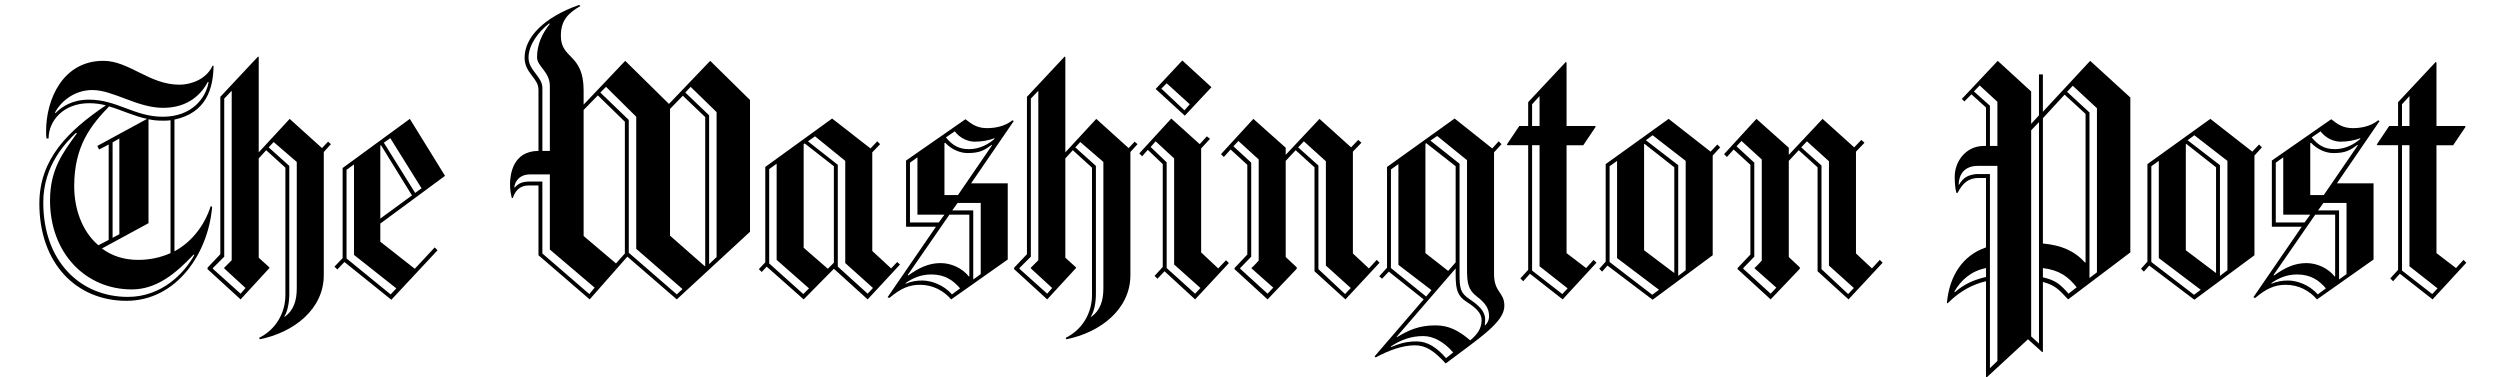 <svg width="265" height="40" viewBox="0 0 265 40" fill="none" xmlns="http://www.w3.org/2000/svg">
<path d="M18.493 12.677V26.641C20.377 25.622 21.696 23.848 22.337 21.848L22.487 21.923C22.073 26.905 18.681 31.886 13.405 31.886C8.091 31.886 4.172 27.924 4.172 21.583C4.172 16.828 7.262 13.846 11.219 11.167C10.654 11.016 10.051 10.94 9.448 10.94C6.734 10.94 5.151 12.79 5.151 14.677H4.925C4.887 14.412 4.887 14.149 4.887 13.884C4.887 10.525 6.659 6.449 10.955 6.449C13.706 6.449 15.817 8.978 19.02 8.978C20.302 8.978 21.884 8.374 22.525 6.977H22.638C22.601 9.431 21.847 11.96 18.493 12.677ZM20.528 26.98C18.643 28.98 16.608 30.679 13.97 30.679C9.071 30.679 5.303 26.829 5.303 21.244C5.303 17.96 6.66 16.187 8.167 14.111H8.016C7.074 15.054 4.587 17.432 4.587 21.47C4.587 27.66 8.468 31.471 13.556 31.471C17.098 31.471 19.51 29.019 20.604 27.018L20.528 26.98ZM22.035 8.677C21.394 9.884 20.038 11.431 17.287 11.431C14.536 11.431 12.011 9.544 9.787 9.544C7.752 9.544 6.358 10.903 5.83 11.922L5.868 11.998C6.584 11.28 7.676 10.563 9.448 10.563C12.387 10.563 14.272 12.375 17.249 12.375C20.415 12.375 21.846 10.299 22.11 8.715L22.035 8.677ZM11.558 11.28C9.636 13.281 7.865 15.47 7.865 19.735C7.865 22.074 8.656 24.489 10.427 25.999L11.52 25.432V15.319L10.503 15.847L10.314 15.469L15.59 12.601C14.159 12.299 12.877 11.658 11.558 11.28ZM18.078 12.752C17.814 12.79 17.551 12.79 17.249 12.79C16.721 12.79 16.231 12.752 15.741 12.639V23.658L10.804 26.339C11.822 27.094 13.065 27.547 14.648 27.547C15.93 27.547 17.06 27.282 18.077 26.829L18.078 12.752ZM12.651 14.677L11.935 15.092V25.207L12.651 24.829V14.677ZM34.321 16.111V29.169C34.321 32.792 31.118 35.246 27.537 35.963L27.462 35.811C29.234 34.943 30.251 33.17 30.251 31.282V17.771L28.216 15.923L27.425 16.79V27.32L28.555 28.339V28.415L25.503 31.736L21.998 28.528V28.377L23.355 26.943V10.262L27.35 5.998L27.425 6.035V16.149L30.704 12.602L34.133 15.697L34.774 15.017L35.075 15.282L34.321 16.111ZM23.769 28.452V28.377L24.56 27.584V9.62L23.769 10.451V27.207L22.563 28.415V28.49L25.502 31.132L26.029 30.528L23.769 28.452ZM31.457 17.167L29.007 15.054L28.48 15.62L30.665 17.584V31.17C30.665 32.075 30.477 33.019 30.138 33.547L30.176 33.585C31.118 32.905 31.457 31.886 31.457 30.566V17.167H31.457ZM40.313 23.697V25.621L43.968 28.49L46.079 26.225L46.381 26.527L41.482 31.773L36.507 27.772L35.754 28.565L35.452 28.263L36.319 27.358V17.809L43.442 12.601L47.173 18.64L40.313 23.697ZM37.524 27.018V17.432L36.733 17.998V27.396L41.406 31.208L42.009 30.566L37.524 27.018ZM40.389 15.394L40.313 15.432V23.169L43.667 20.715L40.389 15.394ZM41.368 14.639L40.69 15.13L44.007 20.451L44.685 19.96L41.368 14.639Z" fill="black"/>
<path d="M71.738 31.735L66.499 27.206L62.504 31.735L57.078 27.055V19.659H56.022C55.08 19.659 54.59 20.263 54.364 20.979H54.251C54.176 20.678 54.062 20.149 54.062 19.546C54.062 18.564 54.327 15.998 57.078 15.998V9.507C57.078 8.261 55.608 7.77 55.608 6.11C55.608 3.959 57.643 1.846 61.374 0.524L61.525 0.637C60.168 1.43 59.452 2.185 59.452 3.808C59.452 6.299 61.864 5.657 61.864 9.582V11.091L66.273 6.449L70.909 11.016L75.281 6.449L79.501 10.601V24.565L71.738 31.735ZM58.284 26.452V18.489H56.173C55.08 18.489 54.59 19.206 54.515 19.848L54.552 19.886C54.929 19.471 55.306 19.244 56.173 19.244H57.491V26.868L62.466 31.17L63.031 30.491L58.284 26.452ZM58.284 9.129C58.284 7.582 56.927 7.053 56.927 6.072C56.927 4.713 57.455 3.582 58.284 2.525L58.209 2.488C57.078 3.356 56.023 4.752 56.023 6.11C56.023 7.469 57.492 8.111 57.492 9.319V15.999H58.284V9.129ZM66.236 12.903L63.371 10.111L61.864 11.658V25.017L65.293 27.924L66.236 26.867V12.903ZM67.441 26.377V12.375L64.238 9.205L63.635 9.809L66.65 12.714V26.791L71.738 31.207L72.341 30.641L67.441 26.377ZM74.753 12.413L72.379 10.148L71.022 11.544V24.98L74.715 28.225L74.753 28.188V12.413ZM75.958 11.884L73.207 9.205L72.642 9.809L75.167 12.224V27.999L75.958 27.244V11.884Z" fill="black"/>
<path d="M91.972 31.735L88.391 28.49L85.188 31.735L81.269 28.263L80.741 28.829L80.439 28.527L81.118 27.81V17.697L88.203 12.564L92.273 15.734L92.99 14.979L93.291 15.281L92.462 16.149V26.604L94.459 28.452L95.1 27.773L95.401 28.037L91.972 31.735ZM82.324 27.547V17.357L81.533 17.923V27.924L85.151 31.17L85.754 30.566L82.324 27.547ZM88.391 17.621L85.301 15.206L85.188 15.281V26.263L87.751 28.49L88.391 27.848V17.621ZM89.597 27.886V17.055L86.394 14.45L85.641 14.979L88.806 17.47V28.263L91.972 31.131L92.537 30.527L89.597 27.886ZM102.938 19.432H106.82V27.509L100.828 31.735C100.036 30.83 98.905 30.188 97.511 30.188C96.381 30.188 95.476 30.566 94.27 31.585L94.082 31.509L99.208 24.037H96.042V17.017L102.336 12.639C103.089 13.243 103.655 13.582 104.635 13.582C105.389 13.582 106.481 13.431 107.311 12.752L107.461 12.828L102.938 19.432ZM98.718 29.093C97.624 29.093 96.758 29.471 96.004 29.999V30.075C96.607 29.811 97.21 29.735 97.775 29.735C98.642 29.735 99.999 30.151 100.904 31.208L101.771 30.566C101.054 29.735 100.187 29.093 98.718 29.093ZM102.75 22.753H100.639L96.23 29.132L96.267 29.207C97.36 28.415 98.415 27.887 99.697 27.887C100.827 27.887 101.996 28.415 102.712 29.32L102.75 29.283V22.753ZM97.248 22.753V16.678L96.456 17.244V23.584H99.508L100.112 22.754L97.248 22.753ZM105.124 15.356C104.333 15.923 103.881 16.224 102.561 16.224C101.807 16.224 100.903 15.885 100.187 15.13L100.112 15.168V20.677H101.544L105.162 15.393L105.124 15.356ZM103.315 15.017C102.637 15.017 101.771 14.677 101.205 13.922L100.263 14.564C100.979 15.432 101.657 15.809 102.712 15.809C103.39 15.809 104.37 15.62 105.388 14.752L105.425 14.639C104.785 14.904 103.994 15.017 103.315 15.017ZM103.956 21.509H101.506L100.941 22.301H103.164V29.622L103.956 29.056V21.509ZM119.822 16.111V29.169C119.822 32.792 116.618 35.246 113.038 35.963L112.963 35.811C114.734 34.943 115.752 33.17 115.752 31.282V17.771L113.717 15.923L112.926 16.79V27.32L114.056 28.339V28.415L111.004 31.736L107.499 28.528V28.377L108.856 26.943V10.262L112.85 5.998L112.926 6.035V16.149L116.205 12.602L119.634 15.697L120.274 15.017L120.576 15.282L119.822 16.111ZM109.27 28.452V28.377L110.061 27.584V9.62L109.27 10.45V27.206L108.063 28.414V28.49L111.003 31.131L111.53 30.527L109.27 28.452ZM116.958 17.167L114.508 15.054L113.98 15.62L116.166 17.584V31.17C116.166 32.075 115.978 33.019 115.639 33.547L115.677 33.585C116.619 32.905 116.958 31.886 116.958 30.566L116.958 17.167ZM126.681 31.735L123.44 28.754L122.686 29.546L122.384 29.244L123.251 28.301V17.394L121.668 15.885L121.065 16.565L120.763 16.262L124.155 12.564L127.17 15.281L127.924 14.451L128.263 14.715L127.321 15.734V26.755L129.13 28.453L129.959 27.584L130.261 27.887L126.681 31.735ZM124.457 28.037V16.79L122.497 14.979L121.97 15.583L123.666 17.206V28.415L126.681 31.132L127.246 30.528L124.457 28.037ZM125.588 12.262L122.497 9.432L125.324 6.412L128.414 9.243L125.588 12.262ZM123.666 8.827L123.101 9.393L125.55 11.695L126.115 11.054L123.666 8.827Z" fill="black"/>
<path d="M142.616 31.735L139.337 28.754V17.734L137.34 15.923L136.284 17.055V27.244L137.453 28.339V28.49L134.363 31.735L130.858 28.528V28.415L132.215 26.981V17.47L130.443 15.847L129.727 16.64L129.426 16.338L132.855 12.601L136.284 15.659V16.413L139.865 12.601L143.218 15.621L143.972 14.828L144.311 15.13L143.407 16.073V26.867L145.103 28.452L145.932 27.546L146.233 27.848L142.616 31.735ZM132.667 28.452V28.377C132.667 28.452 133.421 27.622 133.421 27.622V16.903L131.272 14.941L130.744 15.507L132.629 17.243V27.206L131.461 28.414V28.489L134.363 31.131L134.965 30.49L132.667 28.452ZM140.543 28.151V17.093L138.207 14.979L137.604 15.621L139.752 17.545V28.528L142.578 31.169L143.181 30.527L140.543 28.151ZM153.243 38.529C152 37.17 151.133 36.604 149.965 36.604C148.721 36.604 147.289 37.095 145.82 37.887L145.706 37.775L150.907 31.736L147.214 28.793L146.498 29.548L146.197 29.283L147.025 28.378V17.697L154.186 12.564L158.18 15.734L158.859 14.979L159.16 15.281L158.369 16.149V29.057C158.369 31.019 159.462 30.944 159.462 32.415C159.462 34.114 157.012 35.698 153.243 38.529ZM148.231 28.075V17.395L147.44 17.961V28.415L151.171 31.434L151.736 30.755L148.231 28.075ZM150.869 35.623C149.626 35.623 148.495 36.001 147.44 36.717V36.793C148.118 36.529 148.872 36.189 150.153 36.189C151.322 36.189 152.301 36.831 153.281 37.963L154.035 37.359C153.093 36.265 151.962 35.623 150.869 35.623ZM155.467 32C154.525 31.396 154.299 30.755 154.299 29.132V28.452L148.043 35.698L148.08 35.735C149.286 35.019 150.379 34.49 152.151 34.49C153.658 34.49 154.676 35.094 155.844 36.075C156.56 35.471 157.05 34.868 157.05 33.924C157.05 33.17 156.409 32.604 155.467 32ZM154.299 17.621L151.171 15.168L151.095 15.244V26.829L153.507 28.717L154.299 27.811V17.621ZM156.598 31.472C155.617 30.717 155.504 30.075 155.504 28.452V16.98L152.338 14.413L151.623 14.904L154.713 17.357V28.98C154.713 30.603 154.789 31.057 155.806 31.735C156.711 32.34 157.426 32.981 157.426 33.849C157.426 34.075 157.389 34.453 157.389 34.453L157.426 34.49C157.615 34.301 157.841 34 157.841 33.509C157.842 32.679 157.427 32.113 156.598 31.472ZM165.643 31.735L162.175 29.018L161.459 29.811L161.158 29.509L161.987 28.603V15.394H159.801L159.725 15.319L161.044 13.356H161.986V10.828L165.981 6.563L166.056 6.639V13.356H169.071L169.147 13.432L167.828 15.395H166.056V26.83L168.13 28.416L168.921 27.547L169.222 27.849L165.643 31.735ZM163.193 10.186L162.401 11.054V13.356H163.193V10.186ZM163.193 28.226V15.394H162.401V28.679L165.605 31.17L166.17 30.566L163.193 28.226ZM181.546 16.489V27.056L175.177 31.773L170.39 28.151L169.825 28.792L169.524 28.49L170.202 27.735V17.395L176.873 12.601L181.32 16.074L182.035 15.319L182.337 15.621L181.546 16.489ZM171.409 27.358V17.055L170.617 17.621V27.773L175.139 31.245L175.855 30.717L171.409 27.358ZM177.476 17.734L174.31 15.243L174.273 15.281V26.527L177.476 28.943V17.734ZM178.682 17.055L175.177 14.337L174.462 14.866L177.891 17.507V29.245L178.682 28.641V17.055ZM195.942 31.735L192.663 28.754V17.734L190.666 15.923L189.611 17.055V27.244L190.779 28.339V28.49L187.689 31.735L184.184 28.528V28.415L185.541 26.981V17.47L183.769 15.847L183.053 16.64L182.752 16.338L186.181 12.601L189.611 15.659V16.413L193.191 12.601L196.545 15.621L197.298 14.828L197.638 15.13L196.733 16.073V26.867L198.429 28.452L199.258 27.546L199.559 27.848L195.942 31.735ZM185.992 28.452V28.377C185.992 28.452 186.747 27.622 186.747 27.622V16.903L184.599 14.941L184.071 15.507L185.956 17.243V27.206L184.787 28.414V28.489L187.689 31.131L188.292 30.49L185.992 28.452ZM193.869 28.151V17.093L191.533 14.979L190.93 15.621L193.078 17.545V28.528L195.904 31.169L196.507 30.527L193.869 28.151Z" fill="black"/>
<path d="M219.223 31.735C218.168 30.603 217.791 30.226 216.547 29.886V30.717V37.283L216.471 37.321L214.964 35.962L210.592 40L210.517 39.962V29.811C209.198 30.113 207.803 30.792 206.446 32.15L206.371 32.113C206.635 29.207 208.067 27.056 210.516 26.226V18.866H209.725C208.632 18.866 208.029 19.432 207.502 20.451H207.389C207.275 20.112 207.2 19.583 207.2 18.716C207.2 17.13 208.368 15.47 210.291 15.47H210.516V11.394L208.971 9.997L208.217 10.753L207.953 10.488L211.76 6.45L215.302 9.696V13.13L216.131 12.224V7.884H216.545V11.847L221.558 6.449L225.816 10.337V26.754L219.223 31.735ZM210.518 28.415C208.973 28.716 207.88 29.66 207.164 30.905L207.201 30.981C208.257 30.075 209.236 29.66 210.518 29.358V28.415ZM211.724 17.584H209.651C208.219 17.584 207.654 18.489 207.616 19.546L207.654 19.584C208.106 18.828 208.558 18.565 209.462 18.452H210.933V39.02L211.724 38.265V17.584ZM211.724 10.79L209.839 9.054L209.236 9.696L210.933 11.205V15.47H211.724V10.79ZM216.133 12.941L215.304 13.809V35.661L216.133 36.416V12.941ZM221.07 12.073L218.847 10.035L216.548 12.527V25.811C218.507 26 219.864 26.566 221.032 27.848L221.07 27.811V12.073ZM216.548 28.415V29.396C217.829 29.698 218.356 30.075 219.261 31.131L220.128 30.452C219.223 29.32 218.319 28.641 216.548 28.415ZM222.276 11.47L219.713 9.092L219.11 9.733L221.485 11.922V29.471L222.276 28.867V11.47ZM238.971 16.489V27.056L232.601 31.773L227.815 28.151L227.249 28.792L226.948 28.49L227.626 27.735V17.395L234.297 12.601L238.744 16.074L239.46 15.319L239.762 15.621L238.971 16.489ZM228.833 27.358V17.055L228.041 17.621V27.773L232.564 31.245L233.28 30.717L228.833 27.358ZM234.901 17.734L231.735 15.243L231.697 15.281V26.527L234.901 28.943V17.734ZM236.107 17.055L232.602 14.337L231.886 14.866L235.315 17.507V29.245L236.107 28.642V17.055ZM247.714 19.432H251.596V27.509L245.603 31.735C244.812 30.83 243.682 30.189 242.287 30.189C241.157 30.189 240.252 30.566 239.046 31.585L238.858 31.509L243.983 24.037H240.817V17.017L247.111 12.639C247.865 13.243 248.43 13.582 249.41 13.582C250.164 13.582 251.256 13.431 252.086 12.752L252.237 12.828L247.714 19.432ZM243.493 29.094C242.4 29.094 241.533 29.471 240.78 29.999V30.075C241.383 29.811 241.985 29.736 242.551 29.736C243.418 29.736 244.774 30.151 245.679 31.208L246.546 30.567C245.83 29.736 244.963 29.094 243.493 29.094ZM247.526 22.753H245.415L241.006 29.132L241.044 29.207C242.136 28.415 243.192 27.887 244.473 27.887C245.603 27.887 246.772 28.415 247.488 29.321L247.525 29.283L247.526 22.753ZM242.024 22.753V16.678L241.232 17.244V23.584H244.284L244.887 22.754L242.024 22.753ZM249.9 15.356C249.108 15.923 248.656 16.225 247.337 16.225C246.582 16.225 245.678 15.885 244.962 15.13L244.887 15.168V20.678H246.319L249.937 15.394L249.9 15.356ZM248.091 15.017C247.412 15.017 246.546 14.678 245.98 13.922L245.038 14.564C245.754 15.432 246.433 15.809 247.488 15.809C248.166 15.809 249.146 15.62 250.164 14.752L250.201 14.639C249.561 14.904 248.769 15.017 248.091 15.017ZM248.732 21.509H246.282L245.717 22.301H247.94V29.622L248.732 29.056V21.509ZM257.852 31.735L254.385 29.018L253.668 29.811L253.367 29.509L254.196 28.603V15.394H252.01L251.935 15.319L253.253 13.356H254.195V10.828L258.19 6.563L258.266 6.639V13.356H261.28L261.356 13.432L260.037 15.395H258.266V26.83L260.339 28.416L261.13 27.547L261.431 27.849L257.852 31.735ZM255.402 10.186L254.611 11.054V13.356H255.402V10.186ZM255.402 28.226V15.394H254.611V28.679L257.814 31.17L258.379 30.566L255.402 28.226Z" fill="black"/>
</svg>
